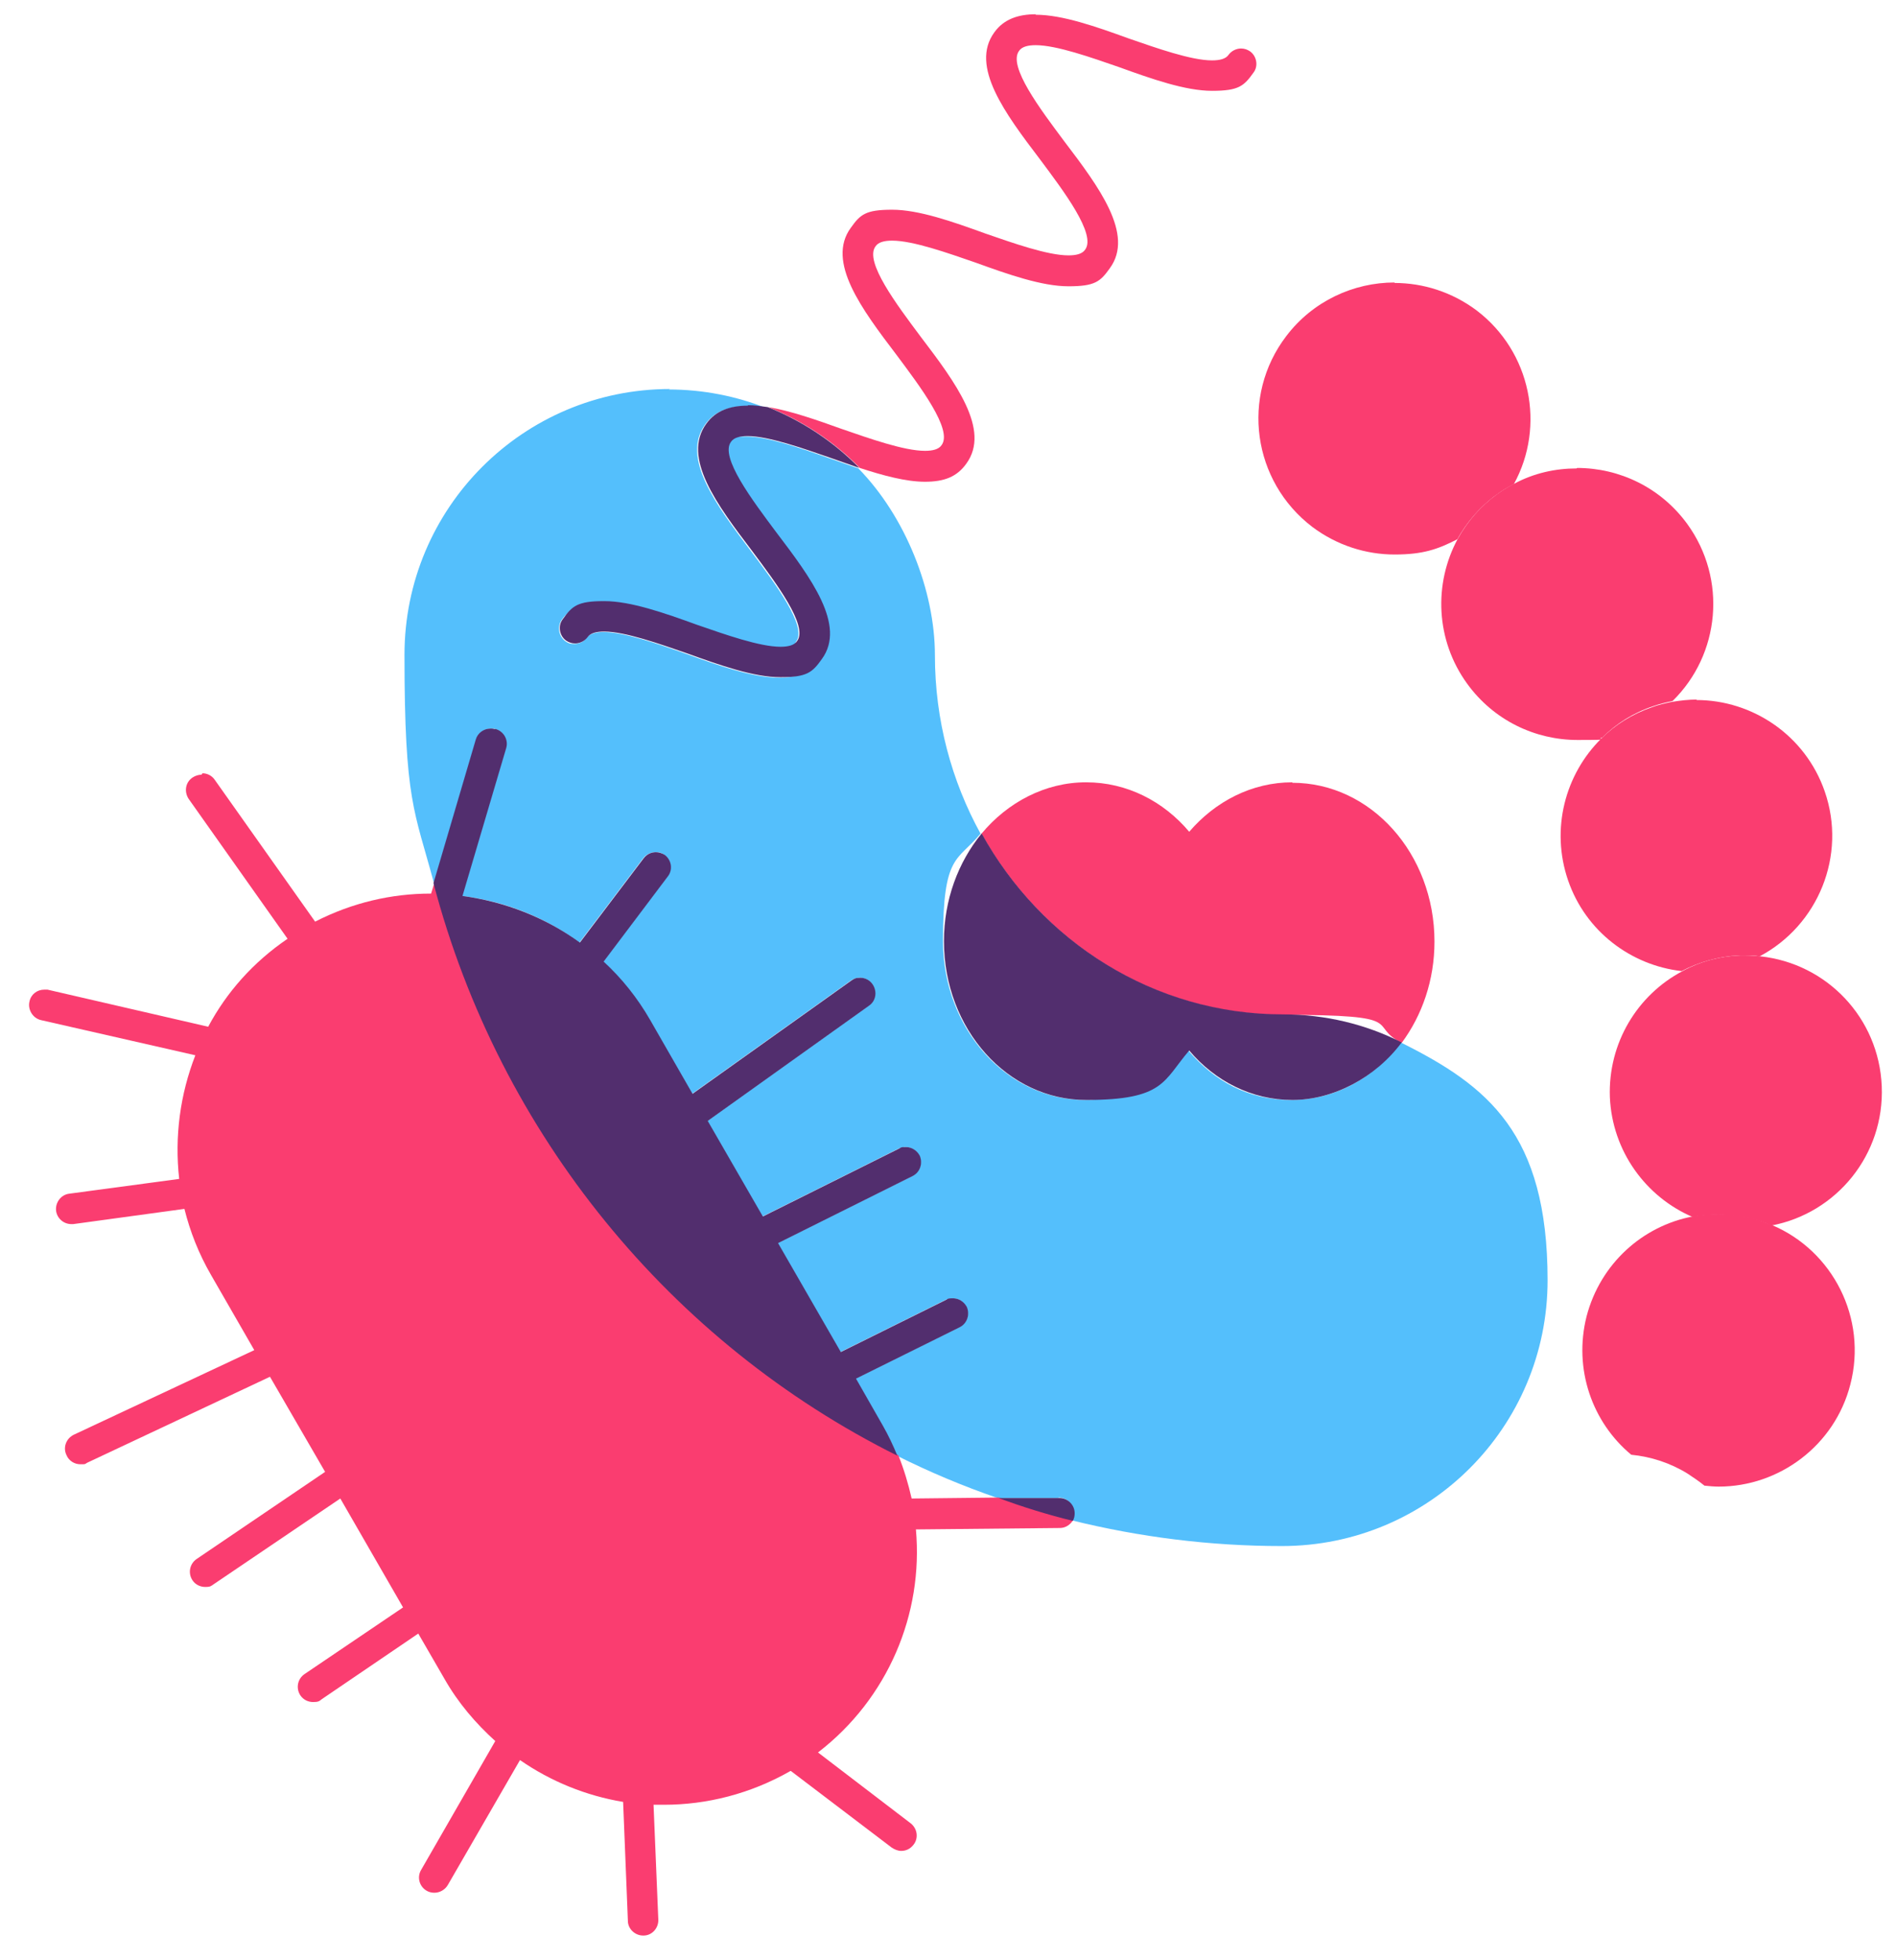 <?xml version="1.0" encoding="UTF-8"?>
<svg id="Ebene_1" data-name="Ebene 1" xmlns="http://www.w3.org/2000/svg" version="1.1" viewBox="0 0 398.9 412.1">
  <defs>
    <style>
      .cls-1 {
        fill: #fa3d70;
      }

      .cls-1, .cls-2, .cls-3 {
        stroke-width: 0px;
      }

      .cls-2 {
        fill: #522e6e;
      }

      .cls-3 {
        fill: #54bffc;
      }
    </style>
  </defs>
  <path class="cls-3" d="M141,81.8c-30.9,0-55.9,25-55.9,55.9s2.1,32.7,6.2,48l8.9-30.2c.4-1.4,1.7-2.3,3.1-2.3s.6,0,.9.1c1.7.5,2.7,2.3,2.2,4l-9.2,31.1c8.9,1.1,17.4,4.4,24.7,9.8l13.4-17.7c.6-.8,1.6-1.3,2.6-1.3s1.4.2,1.9.6c1.4,1.1,1.7,3.1.6,4.5l-13.5,17.9c3.8,3.5,7.1,7.6,9.8,12.3l8.9,15.5,33.4-23.8c.6-.4,1.2-.6,1.9-.6,1,0,2,.5,2.6,1.4,1,1.4.7,3.5-.8,4.5l-33.9,24.2,11.6,20.1,28.7-14.3c.5-.2,1-.3,1.4-.3,1.2,0,2.3.7,2.9,1.8.8,1.6.1,3.5-1.5,4.3l-28.3,14.1,13.2,22.9,22.2-11c.5-.2,1-.3,1.4-.3,1.2,0,2.3.7,2.9,1.8.8,1.6.1,3.5-1.5,4.3l-21.8,10.8,5.6,9.8c1.2,2.1,2.3,4.2,3.1,6.4,6.8,3.4,13.9,6.4,21.2,8.9h12.8c0-.1,0-.1,0-.1,1.8,0,3.2,1.4,3.2,3.2,0,.6-.1,1.1-.4,1.6,14.2,3.5,29,5.4,44.2,5.4,30.9,0,55.9-25,55.9-55.9s-12.6-40.9-30.9-50c-5.5,7.4-13.8,12.1-23,12.1s-16.2-4-21.7-10.4c-5.4,6.4-13.1,10.4-21.7,10.4-16.5,0-29.9-15-29.9-33.4s3-16.7,7.9-22.6c-6.1-11.1-9.6-23.9-9.6-37.5s-6.2-29.2-16.1-39.3c-2-.7-4-1.4-6-2.1-5.7-2-13-4.6-17.5-4.6s-2.9.4-3.5,1.2c-2.4,3.2,4.5,12.4,9.5,19,7.3,9.7,14.8,19.6,9.6,26.7-2,2.8-5.1,3.8-8.7,3.8-5.6,0-12.7-2.5-19.6-5-5.7-2-13-4.6-17.5-4.6-1.6,0-2.9.4-3.5,1.2-.6.9-1.6,1.3-2.6,1.3s-1.3-.2-1.9-.6c-1.4-1.1-1.7-3.1-.7-4.5,2-2.8,5.1-3.8,8.7-3.8,5.6,0,12.7,2.5,19.6,5,5.7,2,13,4.6,17.5,4.6s2.9-.4,3.5-1.2c2.4-3.2-4.5-12.3-9.5-19-7.3-9.7-14.8-19.6-9.6-26.7,2-2.8,5.1-3.8,8.7-3.8s2.7.1,4.1.4c-6.3-2.5-13.3-3.9-20.5-3.9"/>
  <path class="cls-1" d="M293.4,59.4c-8.6,0-17.2,3.9-22.8,11.3-9.6,12.6-7.1,30.5,5.5,40.1,5.2,3.9,11.3,5.8,17.3,5.8s9.1-1.1,13.2-3.2c2-3.6,4.8-6.9,8.3-9.4,1.2-.9,2.4-1.6,3.6-2.2,6.7-12.2,3.6-27.8-7.8-36.5-5.2-3.9-11.3-5.8-17.3-5.8"/>
  <path class="cls-1" d="M331.7,98.5c-4.5,0-9,1-13.1,3.2-1.2.6-2.5,1.4-3.6,2.2-3.6,2.6-6.3,5.8-8.3,9.4-5.1,9.4-4.7,21.3,2,30.5,5.6,7.7,14.3,11.8,23.2,11.8s3.5-.2,5.2-.5c2.9-2.9,6.5-5.2,10.7-6.6,1.4-.5,2.7-.8,4.1-1.1,10-9.8,11.5-25.6,3.1-37.2-5.6-7.7-14.3-11.8-23.2-11.8"/>
  <path class="cls-1" d="M357,147.1c-1.7,0-3.5.2-5.3.5-1.4.3-2.8.6-4.1,1.1-4.1,1.4-7.8,3.7-10.7,6.6-7.6,7.5-10.7,19-7,29.8,3.7,10.8,13.3,17.9,23.9,19.1,3.6-1.9,7.8-3.1,12.1-3.3.4,0,.8,0,1.2,0,1,0,2.1,0,3.1.2,12.3-6.5,18.4-21.2,13.7-34.7-4.1-11.8-15.2-19.2-27-19.2"/>
  <path class="cls-1" d="M367.3,200.9c-.4,0-.8,0-1.2,0-4.4.2-8.5,1.3-12.1,3.3-9.5,5-15.7,15.1-15.3,26.5.5,11.4,7.6,21,17.4,25.2,1.8-.3,3.6-.5,5.4-.5s4.8.3,7.2.9c1.4.4,2.8.8,4,1.4,13.7-2.6,23.8-14.9,23.2-29.3-.6-14.4-11.6-25.8-25.5-27.3-1-.1-2-.2-3.1-.2"/>
  <path class="cls-1" d="M361.5,255.3c-1.8,0-3.6.2-5.4.5-10.5,2-19.4,9.9-22.3,21-2.8,11.1,1.2,22.3,9.4,29.1,4.1.4,8.2,1.7,11.9,4,1.2.8,2.4,1.6,3.5,2.5,1,.1,2,.2,3,.2,12.7,0,24.4-8.6,27.7-21.5,3.6-13.9-3.7-28.1-16.5-33.5-1.3-.5-2.6-1-4-1.4-2.4-.6-4.8-.9-7.2-.9"/>
  <path class="cls-1" d="M271.9,164.5c-8.5,0-16.2,4-21.7,10.4-5.4-6.4-13.1-10.4-21.7-10.4s-16.5,4.2-22,10.8c12.6,22.7,36.3,38.1,63.4,38.1s17.5,2.1,25,5.9c4.3-5.8,6.9-13.2,6.9-21.3,0-18.5-13.4-33.4-29.9-33.4"/>
  <path class="cls-2" d="M206.5,175.3c-4.9,6-7.9,13.9-7.9,22.6,0,18.5,13.4,33.4,29.9,33.4s16.2-4,21.7-10.4c5.4,6.4,13.1,10.4,21.7,10.4s17.5-4.7,23-12.1c-7.5-3.8-16-5.9-25-5.9-27.1,0-50.8-15.3-63.4-38.1"/>
  <path class="cls-1" d="M217.9,3c-3.6,0-6.7,1-8.7,3.8-5.2,7.1,2.3,17.1,9.6,26.7,5,6.7,11.9,15.8,9.5,19-.6.9-1.9,1.2-3.5,1.2-4.4,0-11.7-2.6-17.5-4.6-6.9-2.5-14-5-19.6-5s-6.7,1-8.7,3.8c-5.2,7.1,2.3,17.1,9.6,26.7,5,6.7,11.9,15.8,9.5,19-.6.9-1.9,1.2-3.5,1.2-4.4,0-11.7-2.6-17.5-4.6-5.3-1.9-10.7-3.8-15.5-4.6,7.3,2.9,13.9,7.3,19.3,12.8,4.9,1.6,9.7,2.9,13.7,2.9s6.7-1,8.7-3.8c5.2-7.1-2.3-17.1-9.6-26.7-5-6.7-11.9-15.8-9.5-19,.6-.9,1.9-1.2,3.5-1.2,4.4,0,11.7,2.6,17.5,4.6,6.9,2.5,14,5,19.6,5s6.7-1,8.7-3.8c5.2-7.1-2.3-17.1-9.6-26.7-5-6.7-11.9-15.8-9.5-19,.6-.9,1.9-1.2,3.5-1.2,4.4,0,11.7,2.6,17.5,4.6,6.9,2.5,14,5,19.6,5s6.7-1,8.7-3.8c1.1-1.4.7-3.5-.7-4.5-.6-.4-1.2-.6-1.9-.6-1,0-2,.5-2.6,1.3-.6.9-1.9,1.2-3.5,1.2-4.4,0-11.7-2.6-17.5-4.6-6.9-2.5-14-5-19.6-5"/>
  <path class="cls-2" d="M157.3,85.3c-3.6,0-6.7,1-8.7,3.8-5.2,7.1,2.3,17.1,9.6,26.7,5,6.7,11.9,15.8,9.5,19-.6.9-1.9,1.2-3.5,1.2-4.4,0-11.7-2.6-17.5-4.6-6.9-2.5-14-5-19.6-5s-6.7,1-8.7,3.8c-1.1,1.4-.7,3.5.7,4.5.6.4,1.2.6,1.9.6,1,0,2-.5,2.6-1.3.6-.9,1.9-1.2,3.5-1.2,4.4,0,11.7,2.6,17.5,4.6,6.9,2.5,14,5,19.6,5s6.7-1,8.7-3.8c5.2-7.1-2.3-17.1-9.6-26.7-5-6.7-11.9-15.8-9.5-19,.6-.9,1.9-1.2,3.5-1.2,4.4,0,11.7,2.6,17.5,4.6,2,.7,4,1.4,6,2.1-5.4-5.5-12-9.9-19.3-12.8-1.4-.2-2.8-.4-4.1-.4"/>
  <path class="cls-1" d="M42.4,162.9c-.6,0-1.3.2-1.9.6-1.5,1-1.8,3-.8,4.5l20.8,29.4c-7.2,4.9-12.8,11.2-16.7,18.5l-33.8-7.8c-.2,0-.5,0-.7,0-1.5,0-2.8,1-3.1,2.5-.4,1.7.7,3.5,2.4,3.9l32.5,7.4c-3.2,8.2-4.4,17.1-3.4,26l-23.1,3.1c-1.8.2-3,1.9-2.8,3.6.2,1.6,1.6,2.8,3.2,2.8h.4s23.4-3.2,23.4-3.2c1.2,4.8,3,9.4,5.6,13.9l9.1,15.8-38,17.8c-1.6.8-2.3,2.7-1.5,4.3.5,1.2,1.7,1.9,2.9,1.9s.9,0,1.4-.3l38.5-18.1,11.6,20-27,18.3c-1.5,1-1.9,3-.9,4.5.6.9,1.6,1.4,2.7,1.4s1.2-.2,1.8-.6l26.6-18,13.2,22.9-20.7,14c-1.5,1-1.9,3-.9,4.5.6.9,1.6,1.4,2.7,1.4s1.3-.2,1.8-.6l20.3-13.8,5.5,9.5c2.9,5.1,6.6,9.4,10.7,13.1l-15.6,27.1c-.9,1.5-.4,3.5,1.2,4.4.5.3,1.1.4,1.6.4,1.1,0,2.2-.6,2.8-1.6l15.2-26.3c6.5,4.5,13.9,7.5,21.7,8.8l1,25c0,1.7,1.5,3.1,3.2,3.1h.1c1.8,0,3.2-1.6,3.1-3.4l-1-24.1c.7,0,1.5,0,2.2,0,9,0,18.2-2.3,26.6-7.1h.1c0,0,21.2,16.1,21.2,16.1.6.4,1.3.7,2,.7,1,0,1.9-.4,2.6-1.3,1.1-1.4.8-3.4-.6-4.5l-19.5-14.9c14.7-11.3,22.2-29.1,20.6-46.9l30.3-.3c1.2,0,2.2-.7,2.8-1.7-5.3-1.3-10.5-2.9-15.6-4.7l-18.4.2c-.7-3.1-1.6-6.1-2.8-9.1-47.6-23.7-83.8-67.5-97.6-120.4l-.7,2.3s0,0-.1,0c-8.2,0-16.5,1.9-24.3,5.9l-21.1-29.8c-.6-.9-1.6-1.4-2.6-1.4"/>
  <path class="cls-2" d="M103.2,153.2c-1.4,0-2.7.9-3.1,2.3l-8.9,30.2c13.9,52.9,50,96.7,97.6,120.4-.9-2.2-1.9-4.3-3.1-6.4l-5.6-9.8,21.8-10.8c1.6-.8,2.2-2.7,1.5-4.3-.6-1.1-1.7-1.8-2.9-1.8s-1,.1-1.4.3l-22.2,11-13.2-22.9,28.3-14.1c1.6-.8,2.2-2.7,1.5-4.3-.6-1.1-1.7-1.8-2.9-1.8s-1,.1-1.4.3l-28.7,14.3-11.6-20.1,33.9-24.2c1.5-1,1.8-3,.8-4.5-.6-.9-1.6-1.4-2.6-1.4s-1.3.2-1.9.6l-33.4,23.8-8.9-15.5c-2.7-4.7-6-8.8-9.8-12.3l13.5-17.9c1.1-1.4.8-3.4-.6-4.5-.6-.4-1.3-.6-1.9-.6-1,0-1.9.4-2.6,1.3l-13.4,17.7c-7.3-5.3-15.8-8.6-24.7-9.8l9.2-31.1c.5-1.7-.5-3.5-2.2-4-.3,0-.6-.1-.9-.1M222.9,315h-12.8c5.1,1.9,10.3,3.5,15.6,4.8.3-.5.4-1,.4-1.6,0-1.8-1.5-3.2-3.2-3.2"/>
</svg>